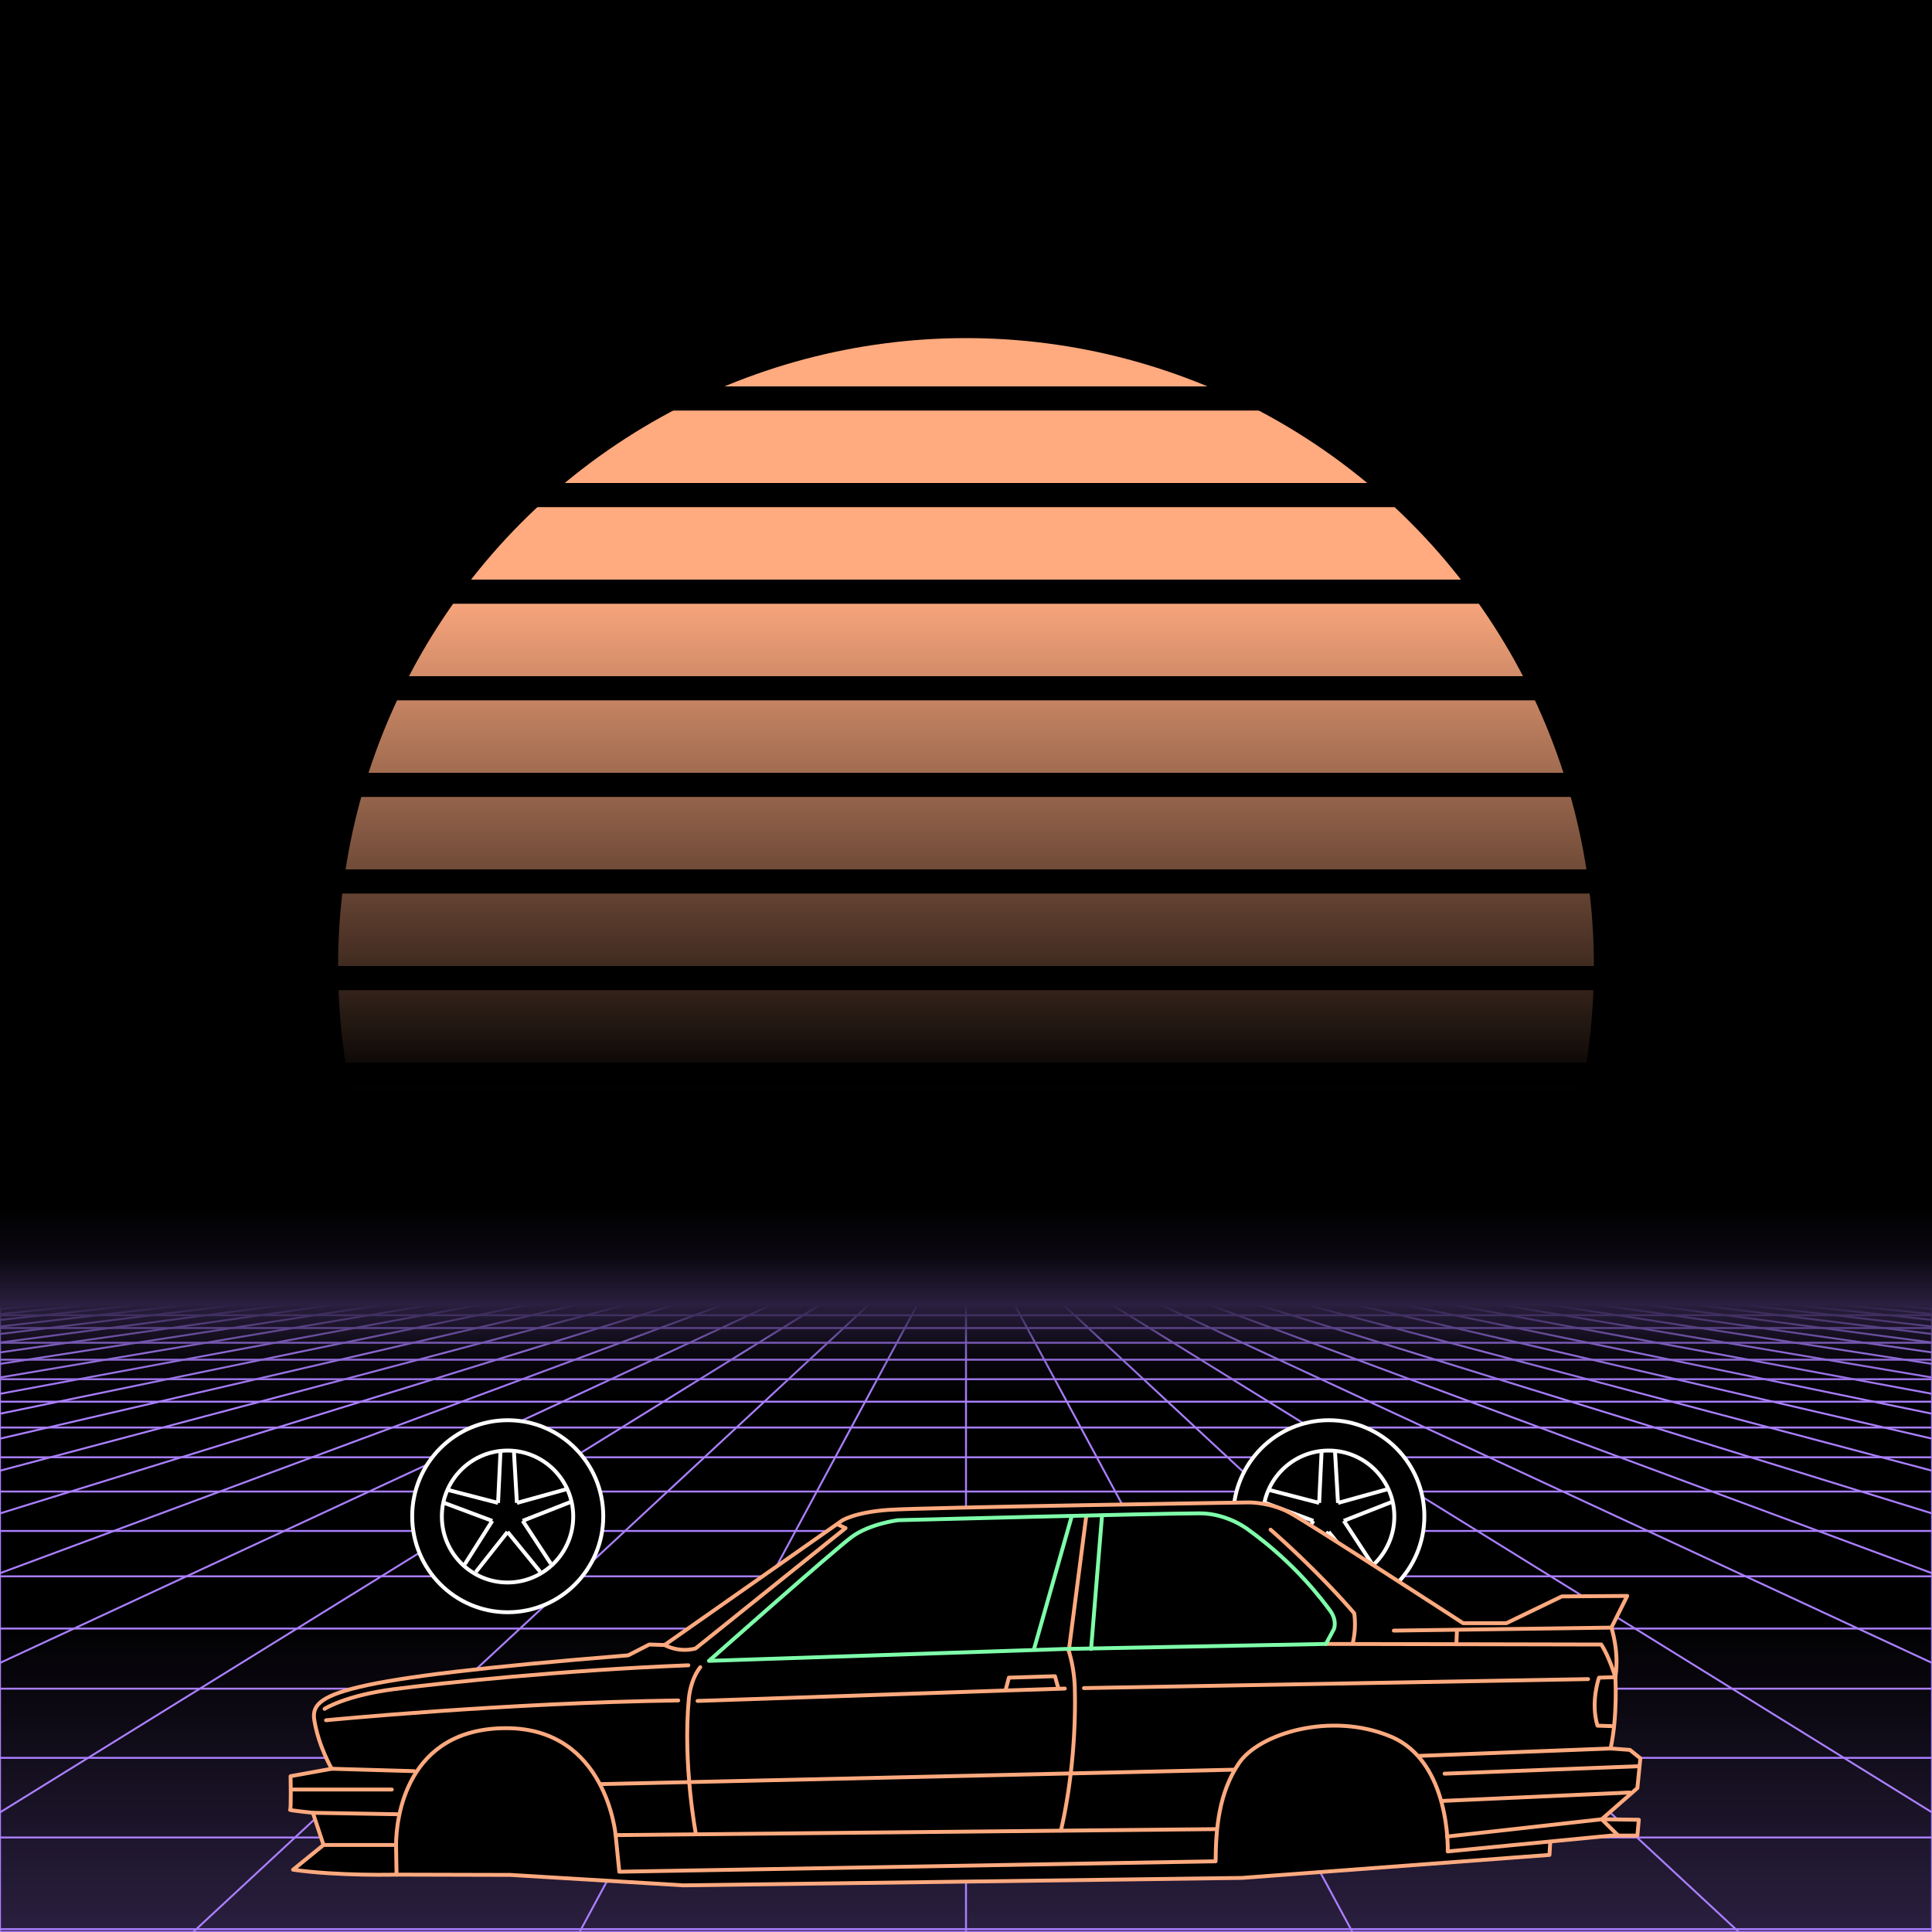 <svg xmlns="http://www.w3.org/2000/svg" viewBox="0 0 2000 2000" width="350" height="350">
    <defs>
        <linearGradient id="moon-grad" x1="0" x2="0" y1="0" y2="1">
            <stop offset="20%" stop-color="#ffaa7f" stop-opacity="1"/>
            <stop offset="60%" stop-color="#ffaa7f" stop-opacity="0"/>
        </linearGradient>

        <linearGradient id="star-grad" x1="0" y1="0" x2="1" y2="0">
            <stop offset="0%" stop-color="#ffffff" stop-opacity="0"/>
            <stop offset="80%" stop-color="#ffffff" stop-opacity=".5"/>
            <stop offset="100%" stop-color="#ffffff" stop-opacity="1"/>
        </linearGradient>

        <linearGradient id="bg-grad" x1="0" x2="0" y1="0" y2="1">
            <stop offset="25%" stop-color="#2a1f3f" stop-opacity="1"/>
            <stop offset="100%" stop-color="#000000" stop-opacity="1"/>
        </linearGradient>

        <linearGradient id="fog-grad" x1="0" x2="0" y1="0" y2="1">
            <stop offset="0%" stop-color="#2a1f3f" stop-opacity="0"/>
            <stop offset="25%" stop-color="#2a1f3f" stop-opacity=".25"/>
            <stop offset="50%" stop-color="#2a1f3f" stop-opacity="1"/>
            <stop offset="75%" stop-color="#2a1f3f" stop-opacity=".25"/>
            <stop offset="100%" stop-color="#2a1f3f" stop-opacity="0"/>
        </linearGradient>

        <linearGradient id="undergrid-grad" x1="0" x2="0" y1="0" y2="1">
            <stop offset="50%" stop-color="#000000" stop-opacity="1"/>
            <stop offset="100%" stop-color="#2a1f3f" stop-opacity="1"/>
        </linearGradient>

        <linearGradient id="flame-grad" x1="0" x2="1" y1="0" y2="0">
            <stop offset="0%" stop-color="#ffffff" stop-opacity="1"/>
            <stop offset="100%" stop-color="#0000ff" stop-opacity="0"/>
        </linearGradient>

        <linearGradient id="thrust-grad" x1="0" x2="0" y1="0" y2="1">
            <stop offset="0%" stop-color="#ffffff" stop-opacity="1"/>
            <stop offset="25%" stop-color="#ffffff" stop-opacity=".5"/>
            <stop offset="100%" stop-color="#ffffff" stop-opacity="0"/>
        </linearGradient>


        <style>
            #vmount                         {fill:url(#bg-grad); stroke:#aa7fff; stroke-width:2px;}
            #sky, #moonstripes              {fill:#000000}
            .background                     {fill:url(#bg-grad); stroke:#aa7fff; stroke-width:2px;}
            #mooncircle                     {fill:url(#moon-grad);}
            #grid                           {stroke-width:2px; fill:none; stroke:#aa7fff;}
            #star                           {stroke-width:10px; fill:none; stroke:url(#star-grad); stroke-linecap:round;}
            #undergrid                      {fill:url(#undergrid-grad);}
            #fog                            {fill:url(#fog-grad);}
            #pink,#aqua                     {fill:none;  stroke-linecap:round; stroke-linejoin:round; stroke-width:4px;}
            #gleam                          {fill:none;  stroke-linecap:round; stroke-linejoin:round; stroke-width:25px; stroke:white;}
            #pink,#outline,#under           {stroke:#ffaa7f;}
            #aqua, #gun, #frontgun          {stroke:#7fffaa;}                    
            #outline,#under,#gun,#frontgun  {fill:#000000; stroke-linecap:round; stroke-linejoin:round; stroke-width:4px;}
            .wheel                          {fill:#000000; stroke:#ffffff; stroke-width:4px;}
            #laser                          {stroke-width:15px; stroke:#7fffaa;}
            

            #gun, #frontgun                 {stroke:#ffffff;}

            #flame        				    {fill:url(#flame-grad); stroke:none; }
            #rocket                         {stroke:#ffffff; stroke-width:4px; fill:#000000;}
            .stripe                         {stroke:#7f0000;}
			#housing 					    {stroke:#ffffff;stroke-width:4px; fill:#000000}

            .jet                            {stroke:#7fffaa; stroke-width:4; fill:#000000}
            .thrust                         {fill:url(#thrust-grad);}

        </style>

    </defs>

    <g id="sky"><rect width="2000" height="2000"/></g>

    <g id="moon">
        <circle id="mooncircle" cx="1000" cy="1000" r="650"/>
        <g id="moonstripes">
            <animateTransform attributeName="transform" type="translate" from="0 50" to="0 150" dur="2s" repeatCount="indefinite"/>
            <rect x="0" y="0"     width="2000" height="25"/><rect x="0" y="100"   width="2000" height="25"/><rect x="0" y="200"   width="2000" height="25"/><rect x="0" y="300"   width="2000" height="25"/><rect x="0" y="400"   width="2000" height="25"/><rect x="0" y="500"   width="2000" height="25"/><rect x="0" y="600"   width="2000" height="25"/><rect x="0" y="700"   width="2000" height="25"/><rect x="0" y="800"   width="2000" height="25"/><rect x="0" y="900"   width="2000" height="25"/><rect x="0" y="1000"  width="2000" height="25"/><rect x="0" y="1100"  width="2000" height="25"/><rect x="0" y="1200"  width="2000" height="25"/>
        </g>
    </g>

    

    <g>
        <rect><animate id="fake" begin="4.9;swipe.end" dur=".1s" attributeName="visibility" from="hide" to="hide"/></rect>
        <path id="star" d="M-2425,799.8c616.2-355.8,1278-560.9,1942.8-627"/>
        <animateTransform id="swipe" attributeName="transform" type="rotate" from="0 0 5000" to="360 0 5000" dur="5s" begin="fake.end"/>
    </g>

    <g id="grid">
        <rect id="undergrid" x="0" y="1350" width="2000" height="650"/>
        <g id="hor">
            <line x1="0" y1="1350" x2="2000" y2="1350"></line><line x1="0" y1="1361.51" x2="2000" y2="1361.51"></line><line x1="0" y1="1374.758" x2="2000" y2="1374.758"></line><line x1="0" y1="1390.006" x2="2000" y2="1390.006"></line><line x1="0" y1="1407.557" x2="2000" y2="1407.557"></line><line x1="0" y1="1427.759" x2="2000" y2="1427.759"></line><line x1="0" y1="1451.01" x2="2000" y2="1451.01"></line><line x1="0" y1="1477.773" x2="2000" y2="1477.773"></line><line x1="0" y1="1508.576" x2="2000" y2="1508.576"></line><line x1="0" y1="1544.031" x2="2000" y2="1544.031"></line><line x1="0" y1="1584.84" x2="2000" y2="1584.84"></line><line x1="0" y1="1631.811" x2="2000" y2="1631.811"></line><line x1="0" y1="1685.874" x2="2000" y2="1685.874"></line><line x1="0" y1="1748.102" x2="2000" y2="1748.102"></line><line x1="0" y1="1819.725" x2="2000" y2="1819.725"></line><line x1="0" y1="1902.163" x2="2000" y2="1902.163"></line><line x1="0" y1="1997.05" x2="2000" y2="1997.05"></line>
        </g>
        <g id="ver">
            <line x1="0" y1="1350" x2="-7000.0" y2="2000"><animate attributeName="x1" values="0;50" dur="100ms" repeatCount="indefinite"/><animate attributeName="x2" values="-7000.0;-6600.0" dur="100ms" repeatCount="indefinite"/></line><line x1="50" y1="1350" x2="-6600.0" y2="2000"><animate attributeName="x1" values="50;100" dur="100ms" repeatCount="indefinite"/><animate attributeName="x2" values="-6600.0;-6200.0" dur="100ms" repeatCount="indefinite"/></line><line x1="100" y1="1350" x2="-6200.0" y2="2000"><animate attributeName="x1" values="100;150" dur="100ms" repeatCount="indefinite"/><animate attributeName="x2" values="-6200.0;-5800.0" dur="100ms" repeatCount="indefinite"/></line><line x1="150" y1="1350" x2="-5800.0" y2="2000"><animate attributeName="x1" values="150;200" dur="100ms" repeatCount="indefinite"/><animate attributeName="x2" values="-5800.0;-5400.0" dur="100ms" repeatCount="indefinite"/></line><line x1="200" y1="1350" x2="-5400.0" y2="2000"><animate attributeName="x1" values="200;250" dur="100ms" repeatCount="indefinite"/><animate attributeName="x2" values="-5400.0;-5000.0" dur="100ms" repeatCount="indefinite"/></line><line x1="250" y1="1350" x2="-5000.0" y2="2000"><animate attributeName="x1" values="250;300" dur="100ms" repeatCount="indefinite"/><animate attributeName="x2" values="-5000.0;-4600.0" dur="100ms" repeatCount="indefinite"/></line><line x1="300" y1="1350" x2="-4600.0" y2="2000"><animate attributeName="x1" values="300;350" dur="100ms" repeatCount="indefinite"/><animate attributeName="x2" values="-4600.0;-4200.0" dur="100ms" repeatCount="indefinite"/></line><line x1="350" y1="1350" x2="-4200.0" y2="2000"><animate attributeName="x1" values="350;400" dur="100ms" repeatCount="indefinite"/><animate attributeName="x2" values="-4200.0;-3800.0" dur="100ms" repeatCount="indefinite"/></line><line x1="400" y1="1350" x2="-3800.0" y2="2000"><animate attributeName="x1" values="400;450" dur="100ms" repeatCount="indefinite"/><animate attributeName="x2" values="-3800.0;-3400.0" dur="100ms" repeatCount="indefinite"/></line><line x1="450" y1="1350" x2="-3400.0" y2="2000"><animate attributeName="x1" values="450;500" dur="100ms" repeatCount="indefinite"/><animate attributeName="x2" values="-3400.0;-3000.0" dur="100ms" repeatCount="indefinite"/></line><line x1="500" y1="1350" x2="-3000.0" y2="2000"><animate attributeName="x1" values="500;550" dur="100ms" repeatCount="indefinite"/><animate attributeName="x2" values="-3000.0;-2600.0" dur="100ms" repeatCount="indefinite"/></line><line x1="550" y1="1350" x2="-2600.0" y2="2000"><animate attributeName="x1" values="550;600" dur="100ms" repeatCount="indefinite"/><animate attributeName="x2" values="-2600.0;-2200.0" dur="100ms" repeatCount="indefinite"/></line><line x1="600" y1="1350" x2="-2200.0" y2="2000"><animate attributeName="x1" values="600;650" dur="100ms" repeatCount="indefinite"/><animate attributeName="x2" values="-2200.0;-1800.0" dur="100ms" repeatCount="indefinite"/></line><line x1="650" y1="1350" x2="-1800.0" y2="2000"><animate attributeName="x1" values="650;700" dur="100ms" repeatCount="indefinite"/><animate attributeName="x2" values="-1800.0;-1400.0" dur="100ms" repeatCount="indefinite"/></line><line x1="700" y1="1350" x2="-1400.0" y2="2000"><animate attributeName="x1" values="700;750" dur="100ms" repeatCount="indefinite"/><animate attributeName="x2" values="-1400.0;-1000.0" dur="100ms" repeatCount="indefinite"/></line><line x1="750" y1="1350" x2="-1000.0" y2="2000"><animate attributeName="x1" values="750;800" dur="100ms" repeatCount="indefinite"/><animate attributeName="x2" values="-1000.0;-600.0" dur="100ms" repeatCount="indefinite"/></line><line x1="800" y1="1350" x2="-600.0" y2="2000"><animate attributeName="x1" values="800;850" dur="100ms" repeatCount="indefinite"/><animate attributeName="x2" values="-600.0;-200.0" dur="100ms" repeatCount="indefinite"/></line><line x1="850" y1="1350" x2="-200.0" y2="2000"><animate attributeName="x1" values="850;900" dur="100ms" repeatCount="indefinite"/><animate attributeName="x2" values="-200.0;200.0" dur="100ms" repeatCount="indefinite"/></line><line x1="900" y1="1350" x2="200.0" y2="2000"><animate attributeName="x1" values="900;950" dur="100ms" repeatCount="indefinite"/><animate attributeName="x2" values="200.0;600.0" dur="100ms" repeatCount="indefinite"/></line><line x1="950" y1="1350" x2="600.0" y2="2000"><animate attributeName="x1" values="950;1000" dur="100ms" repeatCount="indefinite"/><animate attributeName="x2" values="600.0;1000.0" dur="100ms" repeatCount="indefinite"/></line><line x1="1000" y1="1350" x2="1000.0" y2="2000"><animate attributeName="x1" values="1000;1050" dur="100ms" repeatCount="indefinite"/><animate attributeName="x2" values="1000.0;1400.0" dur="100ms" repeatCount="indefinite"/></line><line x1="1050" y1="1350" x2="1400.0" y2="2000"><animate attributeName="x1" values="1050;1100" dur="100ms" repeatCount="indefinite"/><animate attributeName="x2" values="1400.0;1800.0" dur="100ms" repeatCount="indefinite"/></line><line x1="1100" y1="1350" x2="1800.0" y2="2000"><animate attributeName="x1" values="1100;1150" dur="100ms" repeatCount="indefinite"/><animate attributeName="x2" values="1800.0;2200.0" dur="100ms" repeatCount="indefinite"/></line><line x1="1150" y1="1350" x2="2200.0" y2="2000"><animate attributeName="x1" values="1150;1200" dur="100ms" repeatCount="indefinite"/><animate attributeName="x2" values="2200.0;2600.0" dur="100ms" repeatCount="indefinite"/></line><line x1="1200" y1="1350" x2="2600.0" y2="2000"><animate attributeName="x1" values="1200;1250" dur="100ms" repeatCount="indefinite"/><animate attributeName="x2" values="2600.0;3000.0" dur="100ms" repeatCount="indefinite"/></line><line x1="1250" y1="1350" x2="3000.0" y2="2000"><animate attributeName="x1" values="1250;1300" dur="100ms" repeatCount="indefinite"/><animate attributeName="x2" values="3000.0;3400.0" dur="100ms" repeatCount="indefinite"/></line><line x1="1300" y1="1350" x2="3400.0" y2="2000"><animate attributeName="x1" values="1300;1350" dur="100ms" repeatCount="indefinite"/><animate attributeName="x2" values="3400.0;3800.0" dur="100ms" repeatCount="indefinite"/></line><line x1="1350" y1="1350" x2="3800.0" y2="2000"><animate attributeName="x1" values="1350;1400" dur="100ms" repeatCount="indefinite"/><animate attributeName="x2" values="3800.0;4200.0" dur="100ms" repeatCount="indefinite"/></line><line x1="1400" y1="1350" x2="4200.0" y2="2000"><animate attributeName="x1" values="1400;1450" dur="100ms" repeatCount="indefinite"/><animate attributeName="x2" values="4200.0;4600.0" dur="100ms" repeatCount="indefinite"/></line><line x1="1450" y1="1350" x2="4600.0" y2="2000"><animate attributeName="x1" values="1450;1500" dur="100ms" repeatCount="indefinite"/><animate attributeName="x2" values="4600.0;5000.0" dur="100ms" repeatCount="indefinite"/></line><line x1="1500" y1="1350" x2="5000.0" y2="2000"><animate attributeName="x1" values="1500;1550" dur="100ms" repeatCount="indefinite"/><animate attributeName="x2" values="5000.0;5400.0" dur="100ms" repeatCount="indefinite"/></line><line x1="1550" y1="1350" x2="5400.0" y2="2000"><animate attributeName="x1" values="1550;1600" dur="100ms" repeatCount="indefinite"/><animate attributeName="x2" values="5400.0;5800.0" dur="100ms" repeatCount="indefinite"/></line><line x1="1600" y1="1350" x2="5800.0" y2="2000"><animate attributeName="x1" values="1600;1650" dur="100ms" repeatCount="indefinite"/><animate attributeName="x2" values="5800.0;6200.0" dur="100ms" repeatCount="indefinite"/></line><line x1="1650" y1="1350" x2="6200.0" y2="2000"><animate attributeName="x1" values="1650;1700" dur="100ms" repeatCount="indefinite"/><animate attributeName="x2" values="6200.0;6600.0" dur="100ms" repeatCount="indefinite"/></line><line x1="1700" y1="1350" x2="6600.0" y2="2000"><animate attributeName="x1" values="1700;1750" dur="100ms" repeatCount="indefinite"/><animate attributeName="x2" values="6600.0;7000.0" dur="100ms" repeatCount="indefinite"/></line><line x1="1750" y1="1350" x2="7000.0" y2="2000"><animate attributeName="x1" values="1750;1800" dur="100ms" repeatCount="indefinite"/><animate attributeName="x2" values="7000.0;7400.0" dur="100ms" repeatCount="indefinite"/></line><line x1="1800" y1="1350" x2="7400.0" y2="2000"><animate attributeName="x1" values="1800;1850" dur="100ms" repeatCount="indefinite"/><animate attributeName="x2" values="7400.0;7800.0" dur="100ms" repeatCount="indefinite"/></line><line x1="1850" y1="1350" x2="7800.0" y2="2000"><animate attributeName="x1" values="1850;1900" dur="100ms" repeatCount="indefinite"/><animate attributeName="x2" values="7800.0;8200.0" dur="100ms" repeatCount="indefinite"/></line><line x1="1900" y1="1350" x2="8200.0" y2="2000"><animate attributeName="x1" values="1900;1950" dur="100ms" repeatCount="indefinite"/><animate attributeName="x2" values="8200.0;8600.0" dur="100ms" repeatCount="indefinite"/></line><line x1="1950" y1="1350" x2="8600.0" y2="2000"><animate attributeName="x1" values="1950;2000" dur="100ms" repeatCount="indefinite"/><animate attributeName="x2" values="8600.0;9000.0" dur="100ms" repeatCount="indefinite"/></line><line x1="2000" y1="1350" x2="9000.0" y2="2000"><animate attributeName="x1" values="2000;2050" dur="100ms" repeatCount="indefinite"/><animate attributeName="x2" values="9000.0;9400.0" dur="100ms" repeatCount="indefinite"/></line>
        </g>
    </g>

    <rect id="fog" x="0" y="1250" width="2000" height="200"/>
    <g id="car">
        
        <g id="under-and-gleam">
            <animateTransform attributeName="transform" type="translate" keyTimes="0;.5;1" values="0,-330;0,-340;0,-330" dur="1.5s" repeatCount="indefinite"/>
            
            
            <polygon id="under" points="1604.8 1907.1 1604 1920.2 1285.8 1944 707.4 1951.7 528.2 1940.9 410.5 1940.6 375.3 1867.9 465.2 1758 962.6 1822.5 1468 1734.1 1604.8 1907.1"></polygon>
            <mask id="gleam-mask"><g><animateTransform attributeName="transform" type="translate" from="0 0" to="2000 0" dur="500ms" begin="fake.end+50ms"/><rect x="-150" y="0" width="250" height="2000" fill="white"/></g></mask>            
            <g mask="url(#gleam-mask)"><path d="M300.8,1838.7l42.6-7.7s-13.6-23.1-18-50.2,20.8-42.6,324.9-67.2l21.8-11.2,15.9.5,183.5-128.7s12.8-8.7,48.4-11.2,372.5-7.7,372.5-7.7,22.1-.5,42.8,10.7,179.4,114.3,179.4,114.3h44.8l57.4-27.7,67.7-.5" id="gleam"></path></g>                
        </g>
        <g id="wheels" transform="translate(0,-330)">
            <g id="front-wheel" class="wheel"><animateTransform attributeName="transform" attributeType="XML" type="rotate" from="360 525.6 1899.6" to="0 525.6 1899.6" dur=".5s" repeatCount="indefinite"/><g id="front"><ellipse cx="525.6" cy="1899.6" rx="98.9" ry="99.4"></ellipse><ellipse cx="525.4" cy="1899.9" rx="68" ry="68.3"></ellipse><line x1="518.1" x2="515.6" y1="1832.7" y2="1885.8"></line><line x1="535.1" x2="532" y1="1885.8" y2="1832.5"></line><line x1="586" x2="535.1" y1="1871.7" y2="1885.8"></line><line x1="541.1" x2="590.5" y1="1904.3" y2="1884.9"></line><line x1="570.2" x2="541.1" y1="1948.7" y2="1904.3"></line><line x1="525.4" x2="559.1" y1="1915.8" y2="1957"></line><line x1="492.5" x2="525.4" y1="1957.4" y2="1915.8"></line><line x1="509.6" x2="481.1" y1="1904.4" y2="1949.4"></line><line x1="460.1" x2="509.6" y1="1885.9" y2="1904.4"></line><line x1="515.6" x2="464.2" y1="1885.8" y2="1872.5"></line></g></g>
            <g id="middle-wheel" class="wheel"><animateTransform attributeName="transform" attributeType="XML" type="rotate" from="360  " to="0  " dur=".5s" repeatCount="indefinite"/></g>
            <g id="rear-wheel" class="wheel"><animateTransform attributeName="transform" attributeType="XML" type="rotate" from="360 1375.6 1899.6" to="0 1375.6 1899.6" dur=".5s" repeatCount="indefinite"/><g id="rear"><ellipse cx="1375.6" cy="1899.6" rx="98.9" ry="99.4"></ellipse><ellipse cx="1375.4" cy="1899.9" rx="68" ry="68.3"></ellipse><line x1="1368.1" x2="1365.6" y1="1832.7" y2="1885.8"></line><line x1="1385.1" x2="1382" y1="1885.8" y2="1832.5"></line><line x1="1436" x2="1385.1" y1="1871.7" y2="1885.8"></line><line x1="1391.1" x2="1440.5" y1="1904.3" y2="1884.9"></line><line x1="1420.2" x2="1391.1" y1="1948.7" y2="1904.3"></line><line x1="1375.4" x2="1409.1" y1="1915.8" y2="1957"></line><line x1="1342.5" x2="1375.4" y1="1957.4" y2="1915.8"></line><line x1="1359.6" x2="1331.1" y1="1904.4" y2="1949.4"></line><line x1="1310.1" x2="1359.6" y1="1885.9" y2="1904.4"></line><line x1="1365.6" x2="1314.2" y1="1885.8" y2="1872.5"></line></g></g>
        </g>

        

        <g id="body">
            <animateTransform attributeName="transform" type="translate" keyTimes="0;.5;1" values="0,-330;0,-340;0,-330" dur="1.5s" repeatCount="indefinite"/>
            <path d="M1695,1900.2h-27.2l-169.1,16.4s3.3-92.8-58.9-118.9-136.6-3.1-157.3,27.6-23.9,67.2-24.1,101.5l-617.3,10.8-3.8-37.9S627.8,1789,524,1789s-114,93.7-114,120.9l.5,30.7s-60.7,1.6-107.1-5.1l31.5-25.6-11-33.3s-24.8-2.6-23.6-3.1.5-34.8.5-34.8l42.6-7.7s-13.6-23.1-18-50.2,20.8-42.6,324.9-67.2l21.8-11.2,15.9.5,183.5-128.7s12.8-8.7,48.4-11.2,372.5-7.7,372.5-7.7,22.1-.5,42.8,10.7,179.4,114.3,179.4,114.3h44.8l57.4-27.7,67.7-.5-16.4,32.8s8.4,25.1,4.1,51.3c0,0,2.5,39.4-4.9,73.8l20,1.5,10.8,8.7L1695,1851l-36.9,32.3,38.4.5Z" id="outline"></path>
            <g id="pink"><line x1="410" x2="334.9" y1="1909.9" y2="1909.9"></line><line x1="323.9" x2="411.8" y1="1876.6" y2="1878.1"></line><line x1="343.4" x2="428.7" y1="1831" y2="1833.5"></line><line x1="302.1" x2="405.6" y1="1852.5" y2="1852.5"></line><path d="M336,1769s21.2-13.9,72.7-20.5,174-19.5,303.9-24.6"></path><line x1="1468.7" x2="1667.3" y1="1817.7" y2="1810"></line><line x1="1493.3" x2="1687" y1="1864.3" y2="1855.6"></line><line x1="1696.3" x2="1495.4" y1="1828.4" y2="1836.1"></line><polyline points="1497.9 1901.2 1658.1 1883.3 1674.7 1899.7"></polyline><path d="M1668.6,1786.9l-14.9-.5c-7.4-24.6,1.6-49.7,1.6-49.7l16.9-.5s-6.4-21.5-14.6-33.8l-285-.6"></path><line x1="1442.9" x2="1668.1" y1="1688" y2="1684.9"></line><path d="M1400.3,1701.3a85.4,85.4,0,0,0,1.6-31.2s-32.6-39-86.6-86.6"></path><path d="M1098.2,1895s16.7-65,14.4-148.6a147.3,147.3,0,0,0-6.2-37.4"></path><path d="M720.3,1898.1s-13.6-71.7-7.2-139.9c0,0,1.3-18.9,11.8-32.3"></path><line x1="637.3" x2="1259.1" y1="1899.7" y2="1893.5"></line><line x1="1276.8" x2="621.6" y1="1832" y2="1846.9"></line><polyline points="1095.2 1746.4 1092.1 1735.2 1044.4 1736.7 1040.9 1750"></polyline><line x1="1508.2" x2="1507.7" y1="1688" y2="1700.8"></line><line x1="1124.4" x2="1106.4" y1="1570.1" y2="1709"></line><path d="M688,1702.9a45.3,45.3,0,0,0,32,3.6l155.3-124.6-7.7-3.6"></path><path d="M337.5,1780.8s183.4-18,364.6-20.5"></path><polyline points="722.1 1760.8 1040.9 1750 1102.3 1748"></polyline><line x1="1122.1" x2="1644" y1="1747.5" y2="1738.2"></line></g>
            <g id="aqua"><path d="M733.9,1719.3l368.9-12.3,269.8-5.2,8.2-15.3s3.9-8.7-4.1-19.5-35.6-48.2-84.5-83.5c0,0-21.3-16.9-50.2-16.9-41.9,0-312.4,7.1-312.4,7.1s-29.4,3.6-48.1,17.5S733.9,1719.3,733.9,1719.3Z"></path><line x1="1070.6" x2="1109" y1="1706.5" y2="1571.2"></line><line x1="1140.8" x2="1129.5" y1="1569.1" y2="1707"></line></g>
        </g>
    </g>
</svg>
